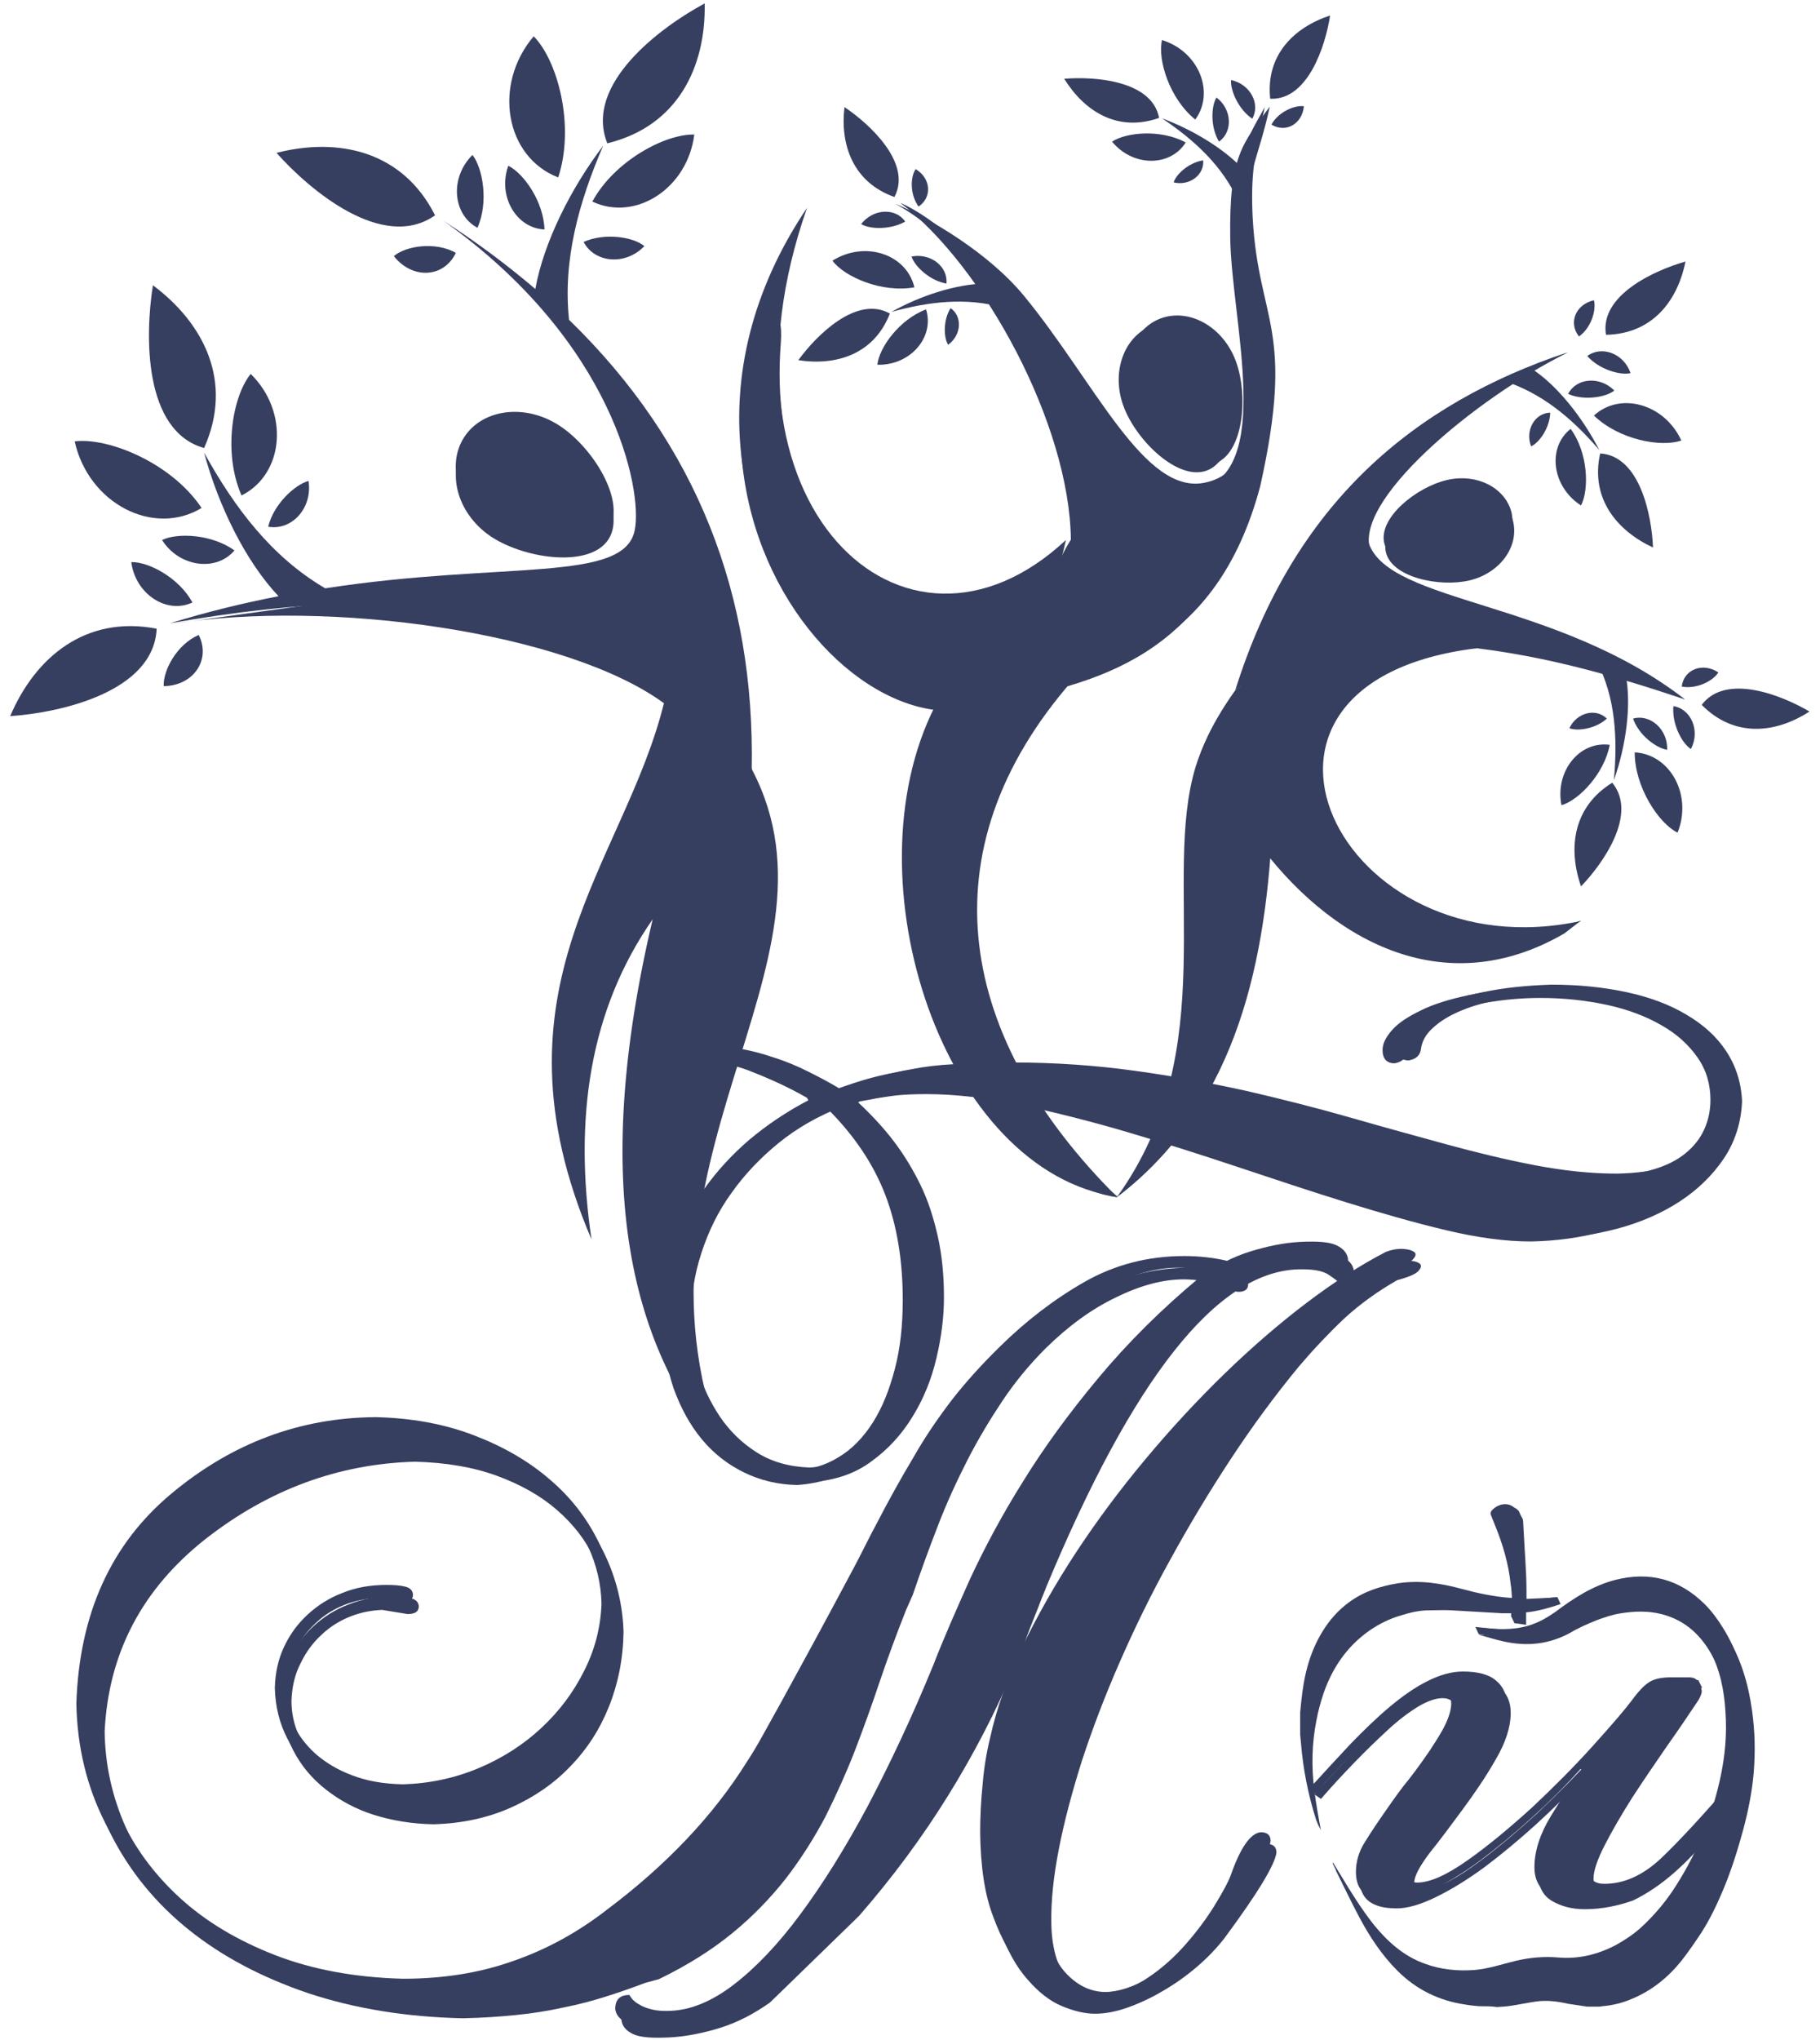 <?xml version="1.0" encoding="UTF-8"?> <svg xmlns="http://www.w3.org/2000/svg" width="108" height="121" viewBox="0 0 108 121" fill="none"> <path d="M70.238 75.886C70.979 75.886 71.621 76.01 72.214 76.232C72.781 76.454 73.201 76.602 73.473 76.627C73.868 76.627 74.066 76.479 74.066 76.182C74.041 75.837 73.695 75.59 73.004 75.442C72.312 75.293 71.522 75.195 70.609 75.195C68.46 75.195 66.485 75.713 64.707 76.726C62.929 77.738 61.25 79.022 59.694 80.553C58.633 81.59 57.694 82.627 56.88 83.664C56.065 84.726 55.275 85.862 54.558 87.121C54.188 87.739 53.818 88.38 53.447 89.047C53.077 89.714 52.706 90.405 52.336 91.121C52.188 91.393 51.941 91.862 51.595 92.553C51.25 93.245 50.83 94.035 50.336 94.949C49.842 95.862 49.324 96.85 48.756 97.887C48.188 98.924 47.644 99.937 47.126 100.875C46.607 101.838 46.114 102.702 45.694 103.468C45.274 104.233 44.928 104.801 44.681 105.171C42.681 108.382 39.891 111.32 36.335 113.987C34.582 115.345 32.705 116.357 30.755 117.024C28.804 117.715 26.631 118.061 24.261 118.061C21.421 117.987 18.878 117.518 16.655 116.654C14.433 115.789 12.532 114.653 11.001 113.246C9.47 111.838 8.284 110.233 7.47 108.406C6.655 106.579 6.235 104.678 6.21 102.702C6.433 98.06 8.433 94.257 12.186 91.294C15.939 88.356 20.087 86.825 24.631 86.701C26.458 86.751 28.088 87.022 29.495 87.541C30.903 88.059 32.088 88.726 33.051 89.566C34.014 90.405 34.755 91.344 35.249 92.43C35.743 93.516 36.014 94.628 36.039 95.813C35.989 97.22 35.644 98.554 35.002 99.813C34.36 101.097 33.52 102.208 32.459 103.196C31.397 104.184 30.162 104.974 28.755 105.567C27.347 106.159 25.841 106.48 24.261 106.53C23.1 106.505 22.112 106.332 21.223 105.986C20.359 105.665 19.643 105.221 19.05 104.702C18.483 104.184 18.038 103.591 17.742 102.949C17.445 102.307 17.297 101.616 17.297 100.9C17.322 100.06 17.495 99.319 17.84 98.653C18.162 97.986 18.581 97.418 19.1 96.949C19.594 96.48 20.162 96.134 20.779 95.887C21.396 95.64 22.038 95.517 22.68 95.492L24.186 95.739C24.631 95.739 24.853 95.591 24.853 95.27C24.828 95.023 24.68 94.875 24.384 94.801C24.088 94.727 23.717 94.702 23.273 94.702C22.334 94.702 21.47 94.85 20.68 95.171C19.89 95.467 19.199 95.912 18.606 96.455C18.013 96.998 17.544 97.64 17.198 98.381C16.853 99.122 16.68 99.912 16.655 100.801C16.68 101.912 16.927 102.9 17.396 103.813C17.865 104.727 18.507 105.492 19.322 106.134C20.137 106.776 21.075 107.295 22.162 107.641C23.248 107.986 24.433 108.184 25.742 108.209C27.396 108.159 28.927 107.838 30.31 107.221C31.693 106.604 32.878 105.789 33.841 104.776C34.829 103.764 35.594 102.579 36.138 101.221C36.681 99.863 36.977 98.381 37.002 96.801C36.953 95.196 36.582 93.665 35.891 92.208C35.199 90.776 34.212 89.492 32.952 88.43C31.693 87.343 30.187 86.479 28.434 85.812C26.68 85.146 24.754 84.8 22.655 84.751C18.162 84.775 14.112 86.282 10.507 89.294C6.926 92.282 5.05 96.43 4.877 101.739C4.926 104.307 5.494 106.678 6.605 108.851C7.717 111.024 9.247 112.9 11.223 114.481C13.198 116.061 15.544 117.296 18.31 118.234C21.075 119.147 24.112 119.641 27.471 119.715C28.631 119.691 29.693 119.617 30.656 119.518C31.644 119.419 32.557 119.271 33.446 119.073C34.335 118.901 35.15 118.678 35.94 118.431C36.73 118.184 37.496 117.913 38.286 117.617L39.101 117.394C40.78 116.579 42.237 115.666 43.471 114.653C44.706 113.641 45.743 112.555 46.657 111.394C47.546 110.233 48.311 109.024 48.978 107.764C49.62 106.48 50.212 105.171 50.731 103.838C51.25 102.48 51.743 101.122 52.213 99.714C52.682 98.332 53.2 96.924 53.768 95.492L54.163 94.603C54.633 93.22 55.126 91.862 55.645 90.529C56.163 89.171 56.756 87.887 57.398 86.627C58.04 85.368 58.756 84.183 59.497 83.072C60.262 81.936 61.102 80.923 62.04 79.985C63.398 78.652 64.781 77.639 66.238 76.948C67.695 76.232 69.028 75.886 70.238 75.886Z" fill="#373F60"></path> <path d="M83.646 74.775C83.325 74.75 82.98 74.8 82.584 74.948C81.103 75.713 79.523 76.726 77.893 77.96C76.263 79.195 74.633 80.602 73.028 82.158C71.423 83.714 69.843 85.417 68.337 87.22C66.831 89.022 65.448 90.874 64.213 92.751C62.978 94.628 61.917 96.504 61.003 98.381C60.114 100.258 59.472 102.06 59.102 103.764C58.88 104.678 58.731 105.591 58.657 106.53C58.559 107.468 58.509 108.431 58.509 109.394C58.534 111.419 58.781 113.073 59.275 114.357C59.744 115.641 60.312 116.678 60.978 117.419C61.645 118.184 62.312 118.703 63.028 118.999C63.744 119.296 64.386 119.444 64.979 119.444C65.596 119.444 66.238 119.32 66.929 119.073C67.621 118.826 68.312 118.505 68.979 118.11C69.67 117.715 70.337 117.246 70.979 116.703C71.621 116.16 72.164 115.592 72.633 114.999C74.609 112.332 75.646 110.629 75.745 109.888C75.745 109.542 75.547 109.369 75.152 109.369C74.535 109.443 73.942 110.308 73.374 111.937C73.226 112.332 72.905 112.925 72.436 113.69C71.967 114.456 71.399 114.579 70.707 115.345C70.041 116.11 69.053 116.678 68.238 117.246C67.423 117.814 66.361 118.16 65.522 118.16C64.534 118.16 64.189 118.456 63.472 117.617C62.781 116.802 62.411 115.616 62.386 114.085C62.361 112.801 62.509 111.345 62.83 109.69C63.151 108.036 63.62 106.283 64.213 104.406C64.831 102.529 65.571 100.579 66.46 98.554C67.349 96.529 68.337 94.504 69.448 92.504C70.559 90.479 71.744 88.504 73.028 86.553C74.312 84.603 75.671 82.751 77.103 81.022C77.967 80.01 78.856 79.071 79.769 78.207C80.708 77.343 81.745 76.602 82.905 75.935C83.547 75.763 83.967 75.59 84.14 75.417C84.313 75.244 84.362 75.096 84.288 74.997C84.189 74.874 83.967 74.8 83.646 74.775Z" fill="#373F60"></path> <path d="M55.744 99.418C56.336 97.887 57.077 96.208 57.916 94.331C58.781 92.479 59.818 90.529 61.077 88.529C62.312 86.528 63.793 84.504 65.522 82.43C67.25 80.355 69.251 78.355 71.572 76.429C72.51 75.763 73.498 75.244 74.535 74.923C75.572 74.602 76.559 74.404 77.498 74.355C78.51 74.306 79.226 74.355 79.646 74.553C80.066 74.75 80.288 75.022 80.337 75.367C80.337 75.886 80.066 76.158 79.498 76.158C79.473 76.059 79.251 75.886 78.881 75.639C78.51 75.367 77.893 75.269 77.004 75.293C72.189 75.466 67.226 81.763 62.065 94.183C62.04 94.282 61.941 94.48 61.818 94.8C61.694 95.121 61.546 95.517 61.373 95.936C61.201 96.381 61.003 96.85 60.83 97.368C60.633 97.887 60.435 98.356 60.238 98.801C59.127 101.467 57.793 104.036 56.262 106.505C54.731 108.974 52.978 111.345 50.978 113.641L45.694 118.777C44.755 119.444 43.768 119.962 42.731 120.283C41.694 120.604 40.681 120.802 39.718 120.851C38.706 120.901 37.99 120.851 37.57 120.654C37.15 120.456 36.928 120.184 36.878 119.839C36.878 119.271 37.15 118.999 37.718 118.999C37.743 119.049 37.817 119.147 37.891 119.246C37.99 119.345 38.113 119.468 38.311 119.567C38.508 119.691 38.755 119.789 39.076 119.864C39.397 119.938 39.767 119.962 40.187 119.938C41.373 119.888 42.632 119.37 43.916 118.382C45.2 117.394 46.533 116.011 47.867 114.209C49.2 112.406 50.533 110.283 51.867 107.789C53.176 105.27 54.484 102.505 55.744 99.418Z" fill="#373F60"></path> <path d="M69.892 75.195C70.633 75.195 71.275 75.318 71.868 75.54C72.436 75.763 72.855 75.911 73.127 75.935C73.522 75.935 73.719 75.787 73.719 75.491C73.695 75.145 73.349 74.898 72.658 74.75C71.966 74.602 71.176 74.503 70.263 74.503C68.114 74.503 66.139 75.022 64.361 76.034C62.583 77.047 60.904 78.331 59.348 79.862C58.287 80.899 57.348 81.936 56.533 82.973C55.719 84.035 54.928 85.17 54.212 86.43C53.842 87.047 53.471 87.689 53.101 88.356C52.731 89.022 52.36 89.714 51.99 90.43C51.842 90.702 51.595 91.171 51.249 91.862C50.904 92.553 50.484 93.344 49.99 94.257C49.496 95.171 48.977 96.159 48.41 97.196C47.842 98.233 47.298 99.245 46.78 100.184C46.261 101.147 45.767 102.011 45.348 102.776C44.928 103.542 44.582 104.11 44.335 104.48C42.335 107.69 39.545 110.629 35.989 113.295C34.236 114.653 32.359 115.666 30.409 116.332C28.458 117.024 26.285 117.37 23.915 117.37C21.075 117.296 18.532 116.826 16.309 115.962C14.087 115.098 12.185 113.962 10.655 112.555C9.124 111.147 7.938 109.542 7.124 107.715C6.309 105.888 5.889 103.986 5.864 102.011C6.086 97.369 8.087 93.566 11.84 90.603C15.593 87.664 19.741 86.133 24.285 86.01C26.112 86.059 27.742 86.331 29.149 86.85C30.557 87.368 31.742 88.035 32.705 88.874C33.668 89.714 34.409 90.652 34.903 91.739C35.397 92.825 35.668 93.936 35.693 95.122C35.644 96.529 35.298 97.862 34.656 99.122C34.014 100.406 33.174 101.517 32.112 102.505C31.051 103.492 29.816 104.283 28.409 104.875C27.001 105.468 25.495 105.789 23.915 105.838C22.754 105.813 21.766 105.641 20.877 105.295C20.013 104.974 19.297 104.529 18.704 104.011C18.136 103.492 17.692 102.9 17.396 102.258C17.099 101.616 16.951 100.924 16.951 100.208C16.976 99.369 17.149 98.628 17.494 97.961C17.815 97.294 18.235 96.727 18.754 96.257C19.248 95.788 19.816 95.443 20.433 95.196C21.05 94.949 21.692 94.825 22.334 94.801L23.84 95.047C24.285 95.047 24.507 94.899 24.507 94.578C24.482 94.331 24.334 94.183 24.038 94.109C23.742 94.035 23.371 94.01 22.927 94.01C21.988 94.01 21.124 94.159 20.334 94.48C19.544 94.776 18.852 95.22 18.26 95.764C17.667 96.307 17.198 96.949 16.852 97.69C16.507 98.43 16.334 99.221 16.309 100.109C16.334 101.221 16.581 102.208 17.05 103.122C17.519 104.036 18.161 104.801 18.976 105.443C19.791 106.085 20.729 106.604 21.816 106.949C22.902 107.295 24.087 107.493 25.396 107.517C27.05 107.468 28.581 107.147 29.964 106.53C31.347 105.912 32.532 105.097 33.495 104.085C34.483 103.073 35.248 101.887 35.792 100.529C36.335 99.171 36.631 97.69 36.656 96.109C36.606 94.504 36.236 92.973 35.545 91.516C34.853 90.084 33.866 88.8 32.606 87.739C31.347 86.652 29.841 85.788 28.087 85.121C26.334 84.454 24.408 84.109 22.309 84.059C17.815 84.084 13.766 85.59 10.161 88.603C6.58 91.591 4.704 95.739 4.531 101.048C4.58 103.616 5.148 105.986 6.259 108.159C7.37 110.332 8.901 112.209 10.877 113.789C12.852 115.369 15.198 116.604 17.964 117.542C20.729 118.456 23.766 118.95 27.125 119.024C28.285 118.999 29.347 118.925 30.31 118.826C31.298 118.728 32.211 118.58 33.1 118.382C33.989 118.209 34.804 117.987 35.594 117.74C36.384 117.493 37.15 117.221 37.94 116.925L38.755 116.703C40.434 115.888 41.891 114.974 43.125 113.962C44.36 112.95 45.397 111.863 46.311 110.703C47.2 109.542 47.965 108.332 48.632 107.073C49.274 105.789 49.866 104.48 50.385 103.147C50.904 101.789 51.397 100.43 51.867 99.023C52.336 97.64 52.854 96.233 53.422 94.801L53.817 93.912C54.286 92.529 54.78 91.171 55.299 89.837C55.817 88.479 56.41 87.195 57.052 85.936C57.694 84.677 58.41 83.491 59.151 82.38C59.916 81.244 60.756 80.232 61.694 79.294C63.052 77.96 64.435 76.948 65.892 76.256C67.349 75.54 68.682 75.195 69.892 75.195Z" fill="#373F60"></path> <path d="M83.3 74.083C82.979 74.059 82.633 74.108 82.238 74.256C80.757 75.022 79.177 76.034 77.547 77.269C75.917 78.503 74.287 79.911 72.682 81.466C71.077 83.022 69.497 84.726 67.991 86.528C66.484 88.331 65.102 90.183 63.867 92.06C62.632 93.936 61.571 95.813 60.657 97.689C59.768 99.566 59.126 101.369 58.756 103.073C58.533 103.986 58.385 104.9 58.311 105.838C58.212 106.776 58.163 107.739 58.163 108.702C58.188 110.727 58.435 112.382 58.929 113.666C59.398 114.95 59.966 115.987 60.632 116.728C61.299 117.493 61.966 118.012 62.682 118.308C63.398 118.604 64.04 118.752 64.632 118.752C65.25 118.752 65.892 118.629 66.583 118.382C67.275 118.135 67.966 117.814 68.633 117.419C69.324 117.024 69.991 116.555 70.633 116.011C71.275 115.468 71.818 114.9 72.287 114.308C74.263 111.641 75.3 109.937 75.398 109.196C75.398 108.851 75.201 108.678 74.806 108.678C74.189 108.752 73.596 109.616 73.028 111.246C72.88 111.641 72.559 112.233 72.09 112.999C71.621 113.764 71.053 114.53 70.386 115.295C69.719 116.061 68.978 116.728 68.139 117.295C67.324 117.863 66.484 118.16 65.67 118.16C64.682 118.16 63.867 117.74 63.151 116.925C62.46 116.11 62.089 114.925 62.065 113.394C62.04 112.11 62.188 110.653 62.509 108.999C62.83 107.344 63.299 105.591 63.892 103.715C64.509 101.838 65.25 99.887 66.139 97.862C67.028 95.838 68.015 93.813 69.127 91.813C70.238 89.788 71.423 87.812 72.707 85.862C73.991 83.911 75.349 82.059 76.781 80.331C77.645 79.318 78.534 78.38 79.448 77.516C80.386 76.651 81.424 75.911 82.584 75.244C83.226 75.071 83.646 74.898 83.819 74.725C83.992 74.553 84.041 74.404 83.967 74.306C83.843 74.182 83.621 74.108 83.3 74.083Z" fill="#373F60"></path> <path d="M55.398 98.727C55.99 97.196 56.731 95.517 57.571 93.64C58.435 91.788 59.472 89.837 60.731 87.837C61.966 85.837 63.447 83.812 65.176 81.738C66.904 79.664 68.905 77.664 71.226 75.738C72.164 75.071 73.152 74.553 74.189 74.232C75.226 73.911 76.214 73.713 77.152 73.664C78.164 73.614 78.88 73.664 79.3 73.861C79.72 74.059 79.942 74.33 79.992 74.676C79.992 75.195 79.72 75.466 79.152 75.466C79.127 75.368 78.905 75.195 78.535 74.948C78.164 74.676 77.547 74.577 76.658 74.602C71.843 74.775 66.88 81.072 61.719 93.492C61.694 93.591 61.596 93.788 61.472 94.109C61.349 94.43 61.2 94.825 61.028 95.245C60.855 95.69 60.657 96.159 60.484 96.677C60.287 97.196 60.089 97.665 59.892 98.109C58.781 100.776 57.447 103.344 55.916 105.814C54.385 108.283 52.632 110.653 50.632 112.95L45.323 118.11C44.385 118.777 43.397 119.296 42.36 119.617C41.323 119.938 40.31 120.135 39.347 120.185C38.335 120.234 37.619 120.185 37.199 119.987C36.779 119.79 36.557 119.518 36.508 119.172C36.508 118.604 36.779 118.333 37.347 118.333C37.372 118.382 37.446 118.481 37.52 118.58C37.619 118.678 37.742 118.802 37.94 118.901C38.138 119.024 38.385 119.123 38.706 119.197C39.026 119.271 39.397 119.296 39.817 119.271C41.002 119.222 42.261 118.703 43.545 117.715C44.829 116.728 46.163 115.345 47.496 113.542C48.83 111.74 50.163 109.616 51.496 107.122C52.83 104.579 54.138 101.813 55.398 98.727Z" fill="#373F60"></path> <path d="M87.77 118.999C87.499 118.975 87.227 118.95 86.955 118.901C85.4 118.678 84.042 118.012 82.93 116.9C81.992 115.962 81.276 114.876 80.659 113.715C80.189 112.826 79.745 111.888 79.301 110.999C79.276 110.974 79.276 110.95 79.301 110.9C79.449 111.147 79.622 111.419 79.77 111.666C80.362 112.653 80.98 113.641 81.696 114.555C82.535 115.592 83.498 116.456 84.758 116.9C85.696 117.246 86.684 117.345 87.696 117.271C88.536 117.197 89.326 116.925 90.141 116.728C90.98 116.53 91.82 116.456 92.684 116.53C93.869 116.629 94.98 116.357 96.042 115.814C96.585 115.518 97.104 115.172 97.548 114.777C98.388 114.011 99.129 113.123 99.721 112.16C100.931 110.233 101.771 108.184 102.265 105.962C102.561 104.628 102.684 103.295 102.586 101.937C102.512 100.677 102.265 99.468 101.672 98.332C101.005 97.048 100.042 96.109 98.585 95.739C97.795 95.541 97.005 95.566 96.215 95.689C95.697 95.764 95.203 95.936 94.734 96.109C94.19 96.332 93.672 96.554 93.178 96.85C91.918 97.541 90.61 97.665 89.252 97.369C88.783 97.27 88.338 97.122 87.869 96.998C87.844 96.998 87.82 96.974 87.746 96.949C88.067 96.974 88.338 96.998 88.61 97.023C89.375 97.072 90.141 97.072 90.881 96.85C91.474 96.677 91.993 96.381 92.486 96.035C93.573 95.22 94.709 94.48 96.042 94.134C98.092 93.615 99.845 94.085 101.351 95.566C101.771 95.986 102.117 96.455 102.438 96.974C103.302 98.356 103.746 99.863 103.969 101.468C104.141 102.702 104.166 103.912 104.067 105.147C103.968 106.283 103.746 107.394 103.45 108.505C103.129 109.69 102.759 110.875 102.289 112.011C101.919 112.9 101.499 113.789 100.981 114.604C100.61 115.172 100.215 115.74 99.796 116.283C99.005 117.271 98.042 118.061 96.857 118.555C96.289 118.802 95.697 118.95 95.079 118.999C95.03 118.999 94.98 119.024 94.931 119.024C94.684 119.024 94.412 119.024 94.165 119.024C94.116 119.024 94.067 118.999 94.017 118.999C93.696 118.95 93.351 118.901 93.03 118.851C92.388 118.703 91.746 118.629 91.104 118.728C90.61 118.802 90.141 118.901 89.647 118.975C89.375 119.024 89.104 119.024 88.832 119.049C88.511 118.999 88.141 118.999 87.77 118.999Z" fill="#373F60"></path> <path d="M77.35 101.962C77.374 101.715 77.399 101.468 77.424 101.246C77.572 99.814 77.893 98.455 78.658 97.196C79.078 96.505 79.597 95.912 80.239 95.443C81.103 94.801 82.091 94.48 83.153 94.307C84.461 94.11 85.721 94.307 86.98 94.653C87.893 94.9 88.832 95.097 89.795 95.171C89.82 95.171 89.844 95.171 89.918 95.171C89.894 94.9 89.894 94.628 89.844 94.381C89.721 93.171 89.375 91.986 88.906 90.85C88.832 90.653 88.733 90.43 88.659 90.233C88.634 90.183 88.659 90.085 88.684 90.035C88.98 89.665 89.573 89.443 90.017 89.788C90.042 89.813 90.066 89.813 90.091 89.838C90.289 89.936 90.387 90.085 90.387 90.307C90.437 91.344 90.511 92.356 90.56 93.394C90.585 93.937 90.585 94.505 90.585 95.048C90.585 95.097 90.585 95.147 90.585 95.245C91.276 95.221 91.943 95.171 92.61 95.147C91.943 95.369 91.276 95.566 90.56 95.641C90.56 95.887 90.56 96.134 90.56 96.381C90.313 96.332 90.091 96.307 89.869 96.282C89.869 96.085 89.869 95.887 89.869 95.69C89.597 95.69 89.35 95.69 89.103 95.69C88.116 95.641 87.128 95.566 86.14 95.517C85.696 95.492 85.251 95.517 84.807 95.517C84.239 95.517 83.696 95.641 83.153 95.813C82.461 96.011 81.819 96.332 81.251 96.727C79.918 97.665 79.053 98.949 78.535 100.456C78.362 100.974 78.214 101.517 78.115 102.061C77.844 103.419 77.819 104.801 77.992 106.184C78.091 106.974 78.239 107.789 78.387 108.579C78.362 108.481 78.214 108.258 78.189 108.16C77.72 106.678 77.523 105.32 77.399 103.764C77.374 103.592 77.374 103.419 77.35 103.271C77.35 102.851 77.35 102.406 77.35 101.962Z" fill="#373F60"></path> <path d="M94.042 113.246C93.276 113.246 92.635 113.073 92.091 112.752C91.548 112.431 91.276 111.888 91.276 111.172C91.276 110.234 91.597 109.221 92.24 108.159C92.882 107.098 93.499 106.184 94.091 105.419L94.017 105.344C93.128 106.332 92.165 107.295 91.128 108.234C90.091 109.172 89.079 110.011 88.091 110.752C87.079 111.493 86.116 112.086 85.202 112.53C84.288 112.974 83.523 113.197 82.881 113.197C81.399 113.197 80.683 112.629 80.683 111.468C80.683 110.851 80.856 110.234 81.227 109.666C81.572 109.098 82.041 108.406 82.56 107.666C82.955 107.098 83.375 106.505 83.844 105.937C84.288 105.369 84.708 104.777 85.079 104.233C85.449 103.665 85.77 103.172 85.992 102.702C86.215 102.233 86.338 101.813 86.338 101.468C86.338 100.974 86.091 100.727 85.597 100.727C85.202 100.727 84.708 100.9 84.165 101.221C83.597 101.567 83.004 102.011 82.362 102.604C81.72 103.196 81.054 103.838 80.362 104.554C79.671 105.27 79.004 105.986 78.387 106.703L77.992 106.431C78.807 105.542 79.597 104.678 80.362 103.863C81.153 103.048 81.918 102.307 82.683 101.665C83.449 101.023 84.19 100.505 84.93 100.134C85.671 99.764 86.363 99.566 87.029 99.566C87.918 99.566 88.585 99.739 89.005 100.11C89.424 100.455 89.647 100.949 89.647 101.591C89.647 102.431 89.35 103.369 88.733 104.406C88.141 105.443 87.474 106.406 86.782 107.345C86.091 108.283 85.449 109.147 84.832 109.913C84.239 110.703 83.918 111.295 83.918 111.69C83.918 111.962 84.041 112.086 84.313 112.086C85.079 112.086 86.066 111.641 87.326 110.752C88.585 109.863 89.844 108.801 91.153 107.616C92.437 106.406 93.647 105.196 94.758 103.962C95.869 102.727 96.709 101.764 97.227 101.048C97.499 100.702 97.771 100.406 98.067 100.208C98.363 100.011 98.783 99.912 99.376 99.912H100.437C100.783 99.912 100.981 100.036 100.981 100.307C100.981 100.357 100.981 100.406 100.956 100.48C100.931 100.554 100.882 100.678 100.783 100.85C100.24 101.665 99.623 102.579 98.906 103.591C98.19 104.628 97.499 105.641 96.857 106.628C96.215 107.641 95.672 108.579 95.227 109.443C94.783 110.308 94.561 110.974 94.561 111.419C94.561 111.913 94.857 112.16 95.425 112.16C96.585 112.16 97.697 111.666 98.783 110.653C99.87 109.641 101.302 108.085 103.129 105.937L103.598 106.283C102.882 107.122 102.191 107.987 101.499 108.826C100.808 109.666 100.092 110.431 99.326 111.098C98.561 111.765 97.771 112.308 96.906 112.728C96.067 113.024 95.104 113.246 94.042 113.246Z" fill="#373F60"></path> <path d="M91.721 96.924L87.548 96.504L87.745 96.924L90.634 97.393L91.77 96.949" fill="#373F60"></path> <path d="M91.054 94.875C91.227 94.875 92.412 94.727 92.412 94.727L92.61 95.147L90.412 95.492L89.869 96.282L89.671 95.863L90.19 94.924L91.054 94.875Z" fill="#373F60"></path> <path d="M89.869 89.615H90.116L90.363 90.134L89.671 90.43L89.869 89.615Z" fill="#373F60"></path> <path d="M100.462 99.616C100.536 99.616 100.783 99.665 100.783 99.665L101.005 100.11L100.24 100.282L100.462 99.616Z" fill="#373F60"></path> <path d="M77.967 105.789L77.819 106.085C77.819 106.085 77.868 106.258 77.967 106.332C78.09 106.406 78.362 106.455 78.362 106.332C78.362 106.209 78.362 105.715 78.362 105.715L77.967 105.789Z" fill="#373F60"></path> <path d="M87.572 118.58C87.301 118.555 87.029 118.53 86.758 118.481C85.202 118.259 83.844 117.592 82.733 116.481C81.794 115.542 81.078 114.456 80.461 113.295C79.992 112.407 79.547 111.468 79.103 110.579C79.078 110.555 79.078 110.53 79.103 110.481C79.251 110.727 79.424 110.999 79.572 111.246C80.165 112.234 80.782 113.221 81.498 114.135C82.338 115.172 83.301 116.036 84.56 116.481C85.498 116.827 86.486 116.925 87.498 116.851C88.338 116.777 89.128 116.506 89.943 116.308C90.782 116.11 91.622 116.036 92.486 116.11C93.671 116.209 94.783 115.938 95.844 115.394C96.388 115.098 96.906 114.752 97.351 114.357C98.19 113.592 98.931 112.703 99.524 111.74C100.734 109.814 101.573 107.764 102.067 105.542C102.363 104.209 102.487 102.875 102.388 101.517C102.314 100.258 102.067 99.048 101.474 97.912C100.808 96.628 99.845 95.69 98.388 95.319C97.598 95.122 96.808 95.146 96.017 95.27C95.499 95.344 95.005 95.517 94.536 95.69C93.993 95.912 93.474 96.134 92.98 96.43C91.721 97.122 90.412 97.245 89.054 96.949C88.585 96.85 88.14 96.702 87.671 96.579C87.647 96.579 87.622 96.554 87.548 96.529C87.869 96.554 88.14 96.579 88.412 96.603C89.177 96.653 89.943 96.653 90.684 96.43C91.276 96.258 91.795 95.961 92.289 95.616C93.375 94.801 94.511 94.06 95.844 93.714C97.894 93.196 99.647 93.665 101.153 95.146C101.573 95.566 101.919 96.035 102.24 96.554C103.104 97.937 103.549 99.443 103.771 101.048C103.944 102.283 103.968 103.492 103.87 104.727C103.771 105.863 103.549 106.974 103.252 108.085C102.931 109.271 102.561 110.456 102.092 111.592C101.721 112.481 101.302 113.37 100.783 114.184C100.413 114.752 100.018 115.32 99.598 115.863C98.808 116.851 97.844 117.641 96.659 118.135C96.091 118.382 95.499 118.53 94.881 118.58C94.832 118.58 94.783 118.604 94.733 118.604C94.486 118.604 94.215 118.604 93.968 118.604C93.918 118.604 93.869 118.58 93.82 118.58C93.499 118.53 93.153 118.481 92.832 118.432C92.19 118.283 91.548 118.209 90.906 118.308C90.412 118.382 89.943 118.481 89.449 118.555C89.177 118.604 88.906 118.604 88.634 118.629C88.288 118.58 87.943 118.58 87.572 118.58Z" fill="#373F60"></path> <path d="M77.152 101.566C77.176 101.319 77.201 101.073 77.226 100.85C77.374 99.418 77.695 98.06 78.46 96.801C78.88 96.109 79.399 95.517 80.041 95.048C80.905 94.406 81.893 94.085 82.954 93.912C84.263 93.714 85.522 93.912 86.782 94.257C87.695 94.504 88.634 94.702 89.597 94.776C89.621 94.776 89.646 94.776 89.72 94.776C89.695 94.504 89.695 94.233 89.646 93.986C89.523 92.776 89.177 91.591 88.708 90.455C88.634 90.257 88.535 90.035 88.461 89.837C88.436 89.788 88.461 89.689 88.486 89.64C88.782 89.269 89.374 89.047 89.819 89.393C89.844 89.418 89.868 89.418 89.893 89.442C90.091 89.541 90.189 89.689 90.189 89.912C90.239 90.949 90.313 91.961 90.362 92.998C90.387 93.541 90.387 94.109 90.387 94.653C90.387 94.702 90.387 94.751 90.387 94.85C91.078 94.825 91.745 94.776 92.412 94.751C91.745 94.974 91.078 95.171 90.362 95.245C90.362 95.492 90.362 95.739 90.362 95.986C90.115 95.936 89.893 95.912 89.671 95.887C89.671 95.69 89.671 95.492 89.671 95.294C89.399 95.294 89.152 95.294 88.905 95.294C87.918 95.245 86.93 95.171 85.942 95.122C85.498 95.097 85.053 95.122 84.609 95.122C84.041 95.122 83.498 95.245 82.954 95.418C82.263 95.615 81.621 95.936 81.053 96.332C79.72 97.27 78.855 98.554 78.337 100.06C78.164 100.579 78.016 101.122 77.917 101.665C77.645 103.023 77.621 104.406 77.794 105.789C77.892 106.579 78.04 107.394 78.189 108.184C78.164 108.085 78.115 108.011 78.09 107.912C77.621 106.431 77.325 104.925 77.201 103.394C77.176 103.221 77.176 103.048 77.152 102.9C77.152 102.431 77.152 101.986 77.152 101.566Z" fill="#373F60"></path> <path d="M93.82 112.826C93.054 112.826 92.412 112.653 91.869 112.332C91.326 112.011 91.054 111.468 91.054 110.752C91.054 109.814 91.375 108.801 92.017 107.74C92.659 106.678 93.276 105.764 93.869 104.999L93.795 104.925C92.906 105.912 91.943 106.875 90.906 107.814C89.869 108.752 88.856 109.592 87.869 110.332C86.881 111.073 85.893 111.666 84.98 112.11C84.066 112.555 83.301 112.777 82.659 112.777C81.177 112.777 80.461 112.209 80.461 111.048C80.461 110.431 80.634 109.814 81.004 109.246C81.35 108.678 81.819 107.987 82.338 107.246C82.733 106.678 83.152 106.085 83.622 105.517C84.066 104.949 84.486 104.357 84.856 103.814C85.227 103.246 85.548 102.752 85.77 102.283C85.992 101.813 86.116 101.394 86.116 101.048C86.116 100.554 85.869 100.307 85.375 100.307C84.98 100.307 84.486 100.48 83.943 100.801C83.375 101.147 82.782 101.591 82.14 102.184C81.498 102.776 80.831 103.418 80.14 104.135C79.449 104.851 78.782 105.567 78.165 106.283L77.769 106.011C78.584 105.122 79.374 104.258 80.14 103.443C80.93 102.628 81.696 101.887 82.461 101.245C83.227 100.603 83.967 100.085 84.708 99.715C85.449 99.344 86.14 99.147 86.807 99.147C87.696 99.147 88.363 99.32 88.782 99.69C89.202 100.036 89.424 100.529 89.424 101.171C89.424 102.011 89.128 102.949 88.511 103.986C87.918 105.023 87.251 105.986 86.56 106.925C85.869 107.863 85.227 108.727 84.609 109.493C84.017 110.283 83.696 110.876 83.696 111.271C83.696 111.542 83.819 111.666 84.091 111.666C84.856 111.666 85.844 111.221 87.103 110.332C88.363 109.443 89.622 108.382 90.931 107.196C92.215 105.986 93.425 104.777 94.536 103.542C95.647 102.307 96.486 101.344 97.005 100.628C97.277 100.282 97.548 99.986 97.844 99.789C98.141 99.591 98.561 99.492 99.153 99.492H100.215C100.561 99.492 100.758 99.616 100.758 99.887C100.758 99.937 100.758 99.986 100.734 100.06C100.709 100.134 100.66 100.258 100.561 100.431C100.017 101.245 99.4 102.159 98.684 103.171C97.968 104.209 97.277 105.221 96.635 106.209C95.993 107.221 95.449 108.159 95.005 109.024C94.56 109.888 94.338 110.555 94.338 110.999C94.338 111.493 94.635 111.74 95.202 111.74C96.363 111.74 97.474 111.246 98.561 110.234C99.622 109.221 101.079 107.666 102.907 105.517L103.376 105.863C102.66 106.703 101.968 107.567 101.277 108.406C100.585 109.246 99.869 110.011 99.104 110.678C98.338 111.345 97.548 111.888 96.684 112.308C95.844 112.604 94.906 112.826 93.82 112.826Z" fill="#373F60"></path> <path d="M53.422 12.031C58.361 15.784 63.472 25.168 63.546 32.007C61.151 35.835 61.966 40.255 58.311 41.786C65.2 40.65 71.769 38.872 74.337 29.267C76.436 19.859 74.238 19.538 73.892 13.364C73.769 10.92 74.732 9.216 75.349 6.327C73.744 8.5 72.929 9.241 73.003 14.13C73.077 19.068 75.67 28.106 71.028 29.069C67.423 29.859 64.509 23.143 60.262 17.982C58.163 15.364 55.422 12.895 53.422 12.031Z" fill="#373F60"></path> <path d="M44.829 19.636C39.446 37.341 60.262 52.305 64.311 33.415C56.015 41.168 45.273 33.736 46.335 20.328C46.508 18.13 45.471 17.562 44.829 19.636Z" fill="#373F60"></path> <path d="M63.2 40.724L58.311 41.761L55.472 41.909C50.261 52.206 56.015 69.54 66.336 70.997C56.681 63.12 54.212 50.971 63.2 40.724Z" fill="#373F60"></path> <path d="M72.83 21.809C73.596 23.834 73.324 27.266 71.62 27.908C69.916 28.55 67.447 26.155 66.682 24.13C65.916 22.105 66.682 19.957 68.361 19.315C70.089 18.673 72.09 19.784 72.83 21.809Z" fill="#373F60"></path> <path d="M99.992 41.489C95.498 39.983 91.794 38.971 87.646 38.452C81.819 38.452 76.683 38.897 73.423 41.489C76.238 32.526 81.399 26.945 88.091 23.538C89.177 22.97 91.893 21.34 93.054 20.896C87.597 23.587 80.065 29.834 81.374 32.773C82.584 36.205 95.967 39.415 95.967 39.415L99.992 41.489Z" fill="#373F60"></path> <path d="M85.177 37.711C77.547 38.65 75.028 47.021 79.522 51.292C86.263 57.811 93.819 54.601 93.819 54.601L92.831 55.367C85.646 59.54 78.831 55.762 74.51 49.786C74.065 58.7 73.003 65.861 66.287 70.997C72.633 62.182 68.904 52.181 70.954 45.465C72.485 40.502 77.621 36.921 85.177 37.711Z" fill="#373F60"></path> <path d="M87.202 34.427C85.424 34.847 82.584 34.254 82.238 32.748C81.893 31.267 84.164 29.439 85.942 29.02C87.72 28.6 89.424 29.464 89.794 30.946C90.14 32.452 88.979 34.008 87.202 34.427Z" fill="#373F60"></path> <path d="M79.794 35.514L73.3 40.946C71.621 43.292 71.201 44.823 71.201 44.823L73.868 44.403C78.436 40.921 83.004 38.156 87.621 38.452C87.621 38.452 81.967 35.785 81.67 35.909C81.374 36.008 79.794 35.514 79.794 35.514Z" fill="#373F60"></path> <path d="M102.437 62.354C101.869 61.49 101.079 60.774 100.066 60.181C99.079 59.589 97.894 59.144 96.511 58.848C95.128 58.552 93.646 58.404 92.066 58.404C90.535 58.453 89.177 58.601 88.016 58.848C86.856 59.095 85.893 59.391 85.152 59.762C84.387 60.132 83.819 60.502 83.448 60.922C83.078 61.342 82.88 61.737 82.88 62.108C82.88 62.626 83.127 62.898 83.597 62.898C84.016 62.824 84.239 62.626 84.313 62.28C84.362 61.811 84.584 61.367 85.029 60.972C85.448 60.577 86.016 60.231 86.733 59.935C87.449 59.638 88.263 59.416 89.202 59.268C90.14 59.12 91.153 59.021 92.239 59.021C93.671 59.021 94.98 59.169 96.239 59.441C97.474 59.712 98.56 60.132 99.449 60.651C100.363 61.169 101.054 61.811 101.573 62.552C102.091 63.293 102.338 64.132 102.338 65.071C102.338 65.688 102.215 66.281 101.968 66.824C101.721 67.367 101.35 67.836 100.832 68.256C100.313 68.676 99.647 68.997 98.856 69.219C98.042 69.466 97.079 69.589 95.943 69.614C94.412 69.614 92.782 69.441 91.103 69.12C89.424 68.799 87.671 68.379 85.868 67.886C84.066 67.392 82.164 66.873 80.189 66.305C78.213 65.737 76.164 65.219 74.04 64.725C71.917 64.256 69.695 63.836 67.349 63.515C65.028 63.194 62.608 63.021 60.065 63.021C58.706 63.021 57.571 63.046 56.632 63.12C55.694 63.169 54.854 63.268 54.114 63.416C53.373 63.54 52.681 63.712 52.015 63.91C51.373 64.108 50.657 64.355 49.916 64.626C49.274 64.231 48.607 63.885 47.965 63.564C47.323 63.243 46.632 62.947 45.916 62.725C45.2 62.478 44.434 62.28 43.619 62.157C43.175 62.083 42.706 62.009 42.212 61.984C42.212 62.206 42.187 62.428 42.187 62.651C43.323 62.749 44.335 62.972 45.249 63.318C46.459 63.787 47.619 64.305 48.731 64.947L48.805 65.095C47.521 65.762 46.36 66.552 45.323 67.416C44.286 68.305 43.372 69.293 42.607 70.379C41.841 71.466 41.249 72.676 40.829 74.009C40.409 75.343 40.187 76.775 40.162 78.306C40.187 79.713 40.409 80.973 40.804 82.158C41.224 83.319 41.767 84.331 42.483 85.195C43.199 86.059 44.039 86.701 45.002 87.171C45.965 87.64 47.002 87.887 48.138 87.911C49.545 87.812 50.731 87.417 51.718 86.677C52.706 85.961 53.521 85.072 54.163 84.01C54.805 82.973 55.274 81.812 55.57 80.553C55.867 79.294 56.015 78.108 56.015 76.948C56.015 75.614 55.891 74.404 55.645 73.318C55.398 72.231 55.077 71.219 54.632 70.305C54.188 69.392 53.669 68.528 53.052 67.713C52.434 66.898 51.718 66.132 50.928 65.392L51.101 65.243C51.397 65.219 51.669 65.194 51.941 65.145C52.212 65.095 52.508 65.046 52.854 64.972C53.2 64.922 53.595 64.848 54.064 64.799C54.533 64.75 55.126 64.725 55.817 64.725C57.521 64.725 59.398 64.947 61.423 65.367C63.447 65.811 65.546 66.33 67.719 66.972C69.892 67.614 72.065 68.305 74.287 69.046C76.51 69.787 78.658 70.503 80.732 71.145C82.806 71.787 84.782 72.355 86.658 72.799C88.535 73.244 90.189 73.466 91.671 73.466C93.153 73.441 94.609 73.244 95.992 72.874C97.375 72.503 98.61 71.96 99.671 71.269C100.733 70.577 101.622 69.713 102.289 68.725C102.956 67.737 103.326 66.577 103.375 65.318C103.326 64.206 103.005 63.219 102.437 62.354ZM53.373 70.725C54.064 72.528 54.41 74.602 54.41 76.972C54.41 78.454 54.262 79.837 53.941 81.047C53.62 82.281 53.2 83.343 52.632 84.232C52.064 85.121 51.397 85.812 50.607 86.282C49.817 86.775 48.953 87.022 48.014 87.047C46.804 86.998 45.767 86.701 44.879 86.133C43.99 85.566 43.273 84.849 42.706 84.01C42.138 83.146 41.693 82.232 41.422 81.22C41.15 80.207 41.002 79.244 41.002 78.306C41.002 76.923 41.199 75.614 41.619 74.33C42.039 73.046 42.607 71.861 43.397 70.775C44.162 69.688 45.101 68.7 46.187 67.811C47.274 66.923 48.533 66.207 49.965 65.639C51.545 67.219 52.681 68.923 53.373 70.725Z" fill="#373F60"></path> <path d="M87.621 38.452C71.052 40.477 79.473 57.737 93.819 54.626C86.633 58.799 79.818 55.021 75.497 49.045C75.053 57.959 73.003 65.885 66.287 70.997C73.892 62.577 69.867 51.44 71.917 44.699C73.472 39.761 80.065 37.662 87.621 38.452Z" fill="#373F60"></path> <path d="M99.993 41.489C88.066 36.674 79.053 36.353 73.3 40.946C76.781 29.834 83.918 23.933 93.029 20.896C85.671 24.55 80.263 29.513 81.226 32.23C82.485 35.81 92.362 35.563 99.993 41.489Z" fill="#373F60"></path> <path d="M87.103 33.884C85.325 34.304 82.485 33.711 82.14 32.205C81.794 30.699 84.066 28.896 85.844 28.476C87.621 28.056 89.325 28.921 89.696 30.402C90.017 31.909 88.881 33.464 87.103 33.884Z" fill="#373F60"></path> <path d="M96.461 39.983C96.832 41.785 96.486 44.255 95.77 46.279C95.992 43.786 95.869 41.39 94.757 39.242L96.412 40.18" fill="#373F60"></path> <path d="M93.819 52.576C95.128 51.218 97.202 48.28 95.671 46.428C93.35 47.86 93.029 50.304 93.819 52.576Z" fill="#373F60"></path> <path d="M92.659 47.761C93.696 47.465 95.202 45.885 95.523 44.181C93.72 43.934 92.263 45.761 92.659 47.761Z" fill="#373F60"></path> <path d="M93.128 43.193C93.621 43.391 94.708 43.218 95.35 42.625C94.708 41.983 93.572 42.255 93.128 43.193Z" fill="#373F60"></path> <path d="M99.548 49.391C98.412 48.823 97.004 46.675 97.004 44.625C99.128 44.749 100.437 47.169 99.548 49.391Z" fill="#373F60"></path> <path d="M98.93 44.477C98.288 44.378 97.251 43.613 96.906 42.625C97.918 42.329 98.98 43.267 98.93 44.477Z" fill="#373F60"></path> <path d="M100.338 44.428C99.795 44.082 99.202 42.921 99.301 41.884C100.363 42.057 100.906 43.366 100.338 44.428Z" fill="#373F60"></path> <path d="M107.375 42.205C105.746 41.242 102.412 39.909 100.98 41.81C102.906 43.761 105.351 43.514 107.375 42.205Z" fill="#373F60"></path> <path d="M101.968 39.884C101.671 40.378 100.684 40.897 99.795 40.724C99.918 39.711 101.029 39.267 101.968 39.884Z" fill="#373F60"></path> <path d="M90.832 21.834C92.387 22.822 93.918 24.772 94.906 26.698C93.276 24.797 91.449 23.266 89.103 22.55L90.93 22.007" fill="#373F60"></path> <path d="M98.091 32.477C98.017 30.6 97.326 27.044 94.955 26.896C94.363 29.538 95.918 31.464 98.091 32.477Z" fill="#373F60"></path> <path d="M93.819 29.983C94.313 29.02 94.239 26.847 93.202 25.439C91.794 26.55 92.091 28.871 93.819 29.983Z" fill="#373F60"></path> <path d="M90.856 26.476C91.35 26.254 91.968 25.365 91.992 24.476C91.079 24.501 90.486 25.513 90.856 26.476Z" fill="#373F60"></path> <path d="M99.77 26.13C98.56 26.55 96.066 26.081 94.585 24.649C96.141 23.217 98.783 23.957 99.77 26.13Z" fill="#373F60"></path> <path d="M95.795 23.167C95.301 23.562 93.992 23.785 93.054 23.365C93.548 22.402 94.955 22.303 95.795 23.167Z" fill="#373F60"></path> <path d="M96.758 22.13C96.14 22.279 94.881 21.908 94.19 21.118C95.054 20.476 96.363 20.97 96.758 22.13Z" fill="#373F60"></path> <path d="M100.017 15.513C98.19 16.031 94.906 17.513 95.301 19.859C98.042 19.809 99.548 17.858 100.017 15.513Z" fill="#373F60"></path> <path d="M94.585 17.809C94.733 18.377 94.437 19.439 93.696 19.957C93.054 19.142 93.499 18.056 94.585 17.809Z" fill="#373F60"></path> <path d="M63.67 40.329L58.781 41.366L55.941 42.032C51.422 53.144 57.966 69.836 66.312 71.022C56.904 61.688 54.706 50.551 63.67 40.329Z" fill="#373F60"></path> <path d="M47.891 12.327C34.409 32.328 58.731 53.144 63.25 32.032C53.62 41.02 41.742 29.859 47.891 12.327Z" fill="#373F60"></path> <path d="M73.324 21.39C74.089 23.414 73.818 26.847 72.114 27.489C70.41 28.131 67.941 25.735 67.175 23.711C66.41 21.686 67.175 19.538 68.855 18.895C70.558 18.253 72.558 19.365 73.324 21.39Z" fill="#373F60"></path> <path d="M73.645 9.907C72.484 8.722 70.682 7.66 68.953 7.018C70.904 8.327 72.558 9.858 73.497 11.957C73.497 12.475 73.497 13.043 73.497 13.685C73.571 18.624 76.164 27.661 71.521 28.624C67.916 29.415 65.003 22.698 60.755 17.537C58.632 14.969 55.15 12.945 53.125 12.08C55.175 13.241 56.953 14.895 58.459 16.821C56.755 16.846 54.607 17.537 52.903 18.5C55.126 17.883 57.323 17.636 59.471 18.229C64.953 26.476 65.62 38.526 58.755 41.366C65.645 40.23 72.213 38.452 74.781 28.847C76.88 19.439 74.682 19.118 74.336 12.945C74.213 10.5 74.41 9.241 75.052 6.352C74.336 7.66 73.867 8.302 73.645 9.907Z" fill="#373F60"></path> <path d="M68.781 6.994C68.361 4.771 64.953 4.524 63.151 4.672C64.361 6.623 66.336 7.858 68.781 6.994Z" fill="#373F60"></path> <path d="M65.99 8.401C67.225 9.907 69.447 9.907 70.361 8.45C68.904 7.66 66.855 7.833 65.99 8.401Z" fill="#373F60"></path> <path d="M69.645 10.821C70.583 11.043 71.472 10.377 71.398 9.512C70.559 9.636 69.793 10.327 69.645 10.821Z" fill="#373F60"></path> <path d="M70.929 7.092C72.114 5.463 71.126 3.043 68.954 2.376C68.682 3.537 69.398 5.858 70.929 7.092Z" fill="#373F60"></path> <path d="M72.188 5.784C71.867 6.302 71.818 7.537 72.336 8.401C73.176 7.808 73.102 6.475 72.188 5.784Z" fill="#373F60"></path> <path d="M74.312 7.043C74.806 6.154 74.188 4.994 73.052 4.747C73.003 5.364 73.497 6.5 74.312 7.043Z" fill="#373F60"></path> <path d="M78.929 0.919C76.756 1.635 75.102 3.29 75.374 5.858C77.621 5.956 78.658 2.697 78.929 0.919Z" fill="#373F60"></path> <path d="M75.448 7.389C76.287 7.907 77.275 7.364 77.374 6.302C76.831 6.228 75.868 6.623 75.448 7.389Z" fill="#373F60"></path> <path d="M47.372 21.365C49.619 21.71 51.866 21.019 52.805 18.599C50.829 17.488 48.434 19.908 47.372 21.365Z" fill="#373F60"></path> <path d="M52.064 21.636C54.014 21.686 55.471 20.007 54.953 18.352C53.372 18.945 52.163 20.624 52.064 21.636Z" fill="#373F60"></path> <path d="M56.261 20.451C57.052 19.883 57.126 18.772 56.41 18.278C55.965 18.97 55.99 20.007 56.261 20.451Z" fill="#373F60"></path> <path d="M54.261 17.044C53.792 15.068 51.323 14.253 49.397 15.463C50.113 16.426 52.335 17.389 54.261 17.044Z" fill="#373F60"></path> <path d="M56.163 16.821C56.261 15.809 55.224 14.994 54.089 15.216C54.286 15.809 55.175 16.648 56.163 16.821Z" fill="#373F60"></path> <path d="M53.718 13.142C53.126 12.303 51.817 12.377 51.101 13.29C51.619 13.611 52.854 13.636 53.718 13.142Z" fill="#373F60"></path> <path d="M53.076 11.685C54.138 9.685 51.619 7.364 50.113 6.352C49.841 8.599 50.632 10.821 53.076 11.685Z" fill="#373F60"></path> <path d="M54.336 10.031C54.014 10.5 53.99 11.537 54.508 12.253C55.323 11.71 55.249 10.574 54.336 10.031Z" fill="#373F60"></path> <path d="M10.111 37.02C19.569 35.514 33.619 37.489 39.397 41.712L42.236 52.28L39.397 71.17V77.639L40.557 83.022L43.125 86.553C36.063 69.145 50.755 57.367 44.632 45.662C44.632 45.662 41.347 37.662 40.853 37.662C40.36 37.687 33.989 36.798 33.619 36.353C33.248 35.909 26.458 34.65 26.186 34.748C25.915 34.847 10.111 37.02 10.111 37.02Z" fill="#373F60"></path> <path d="M39.397 41.712C53.496 51.218 33.594 69.219 43.125 86.553C37.446 80.109 34.977 70.454 38.73 54.527C35.001 59.885 34.038 66.305 35.1 73.516C28.729 58.601 37.051 51.218 39.397 41.712Z" fill="#373F60"></path> <path d="M33.149 25.76C35.149 27.044 37.199 30.279 36.112 31.983C35.026 33.686 31.248 33.168 29.223 31.884C27.223 30.6 26.458 28.18 27.544 26.476C28.631 24.772 31.149 24.451 33.149 25.76Z" fill="#373F60"></path> <path d="M101.597 62.527C101.029 61.663 100.239 60.947 99.227 60.355C98.239 59.762 97.054 59.317 95.671 59.021C94.288 58.725 92.807 58.577 91.226 58.577C89.695 58.626 88.337 58.774 87.177 59.021C86.016 59.268 85.053 59.564 84.312 59.935C83.547 60.305 82.979 60.675 82.609 61.095C82.238 61.515 82.041 61.91 82.041 62.281C82.041 62.799 82.288 63.071 82.757 63.071C83.177 62.997 83.399 62.799 83.473 62.453C83.522 61.984 83.745 61.54 84.189 61.145C84.609 60.749 85.177 60.404 85.893 60.108C86.609 59.811 87.424 59.589 88.362 59.441C89.3 59.293 90.313 59.194 91.399 59.194C92.831 59.194 94.14 59.342 95.4 59.614C96.634 59.885 97.721 60.305 98.609 60.824C99.523 61.342 100.215 61.984 100.733 62.725C101.252 63.466 101.499 64.305 101.499 65.244C101.499 65.861 101.375 66.454 101.128 66.997C100.881 67.54 100.511 68.009 99.992 68.429C99.474 68.849 98.807 69.17 98.017 69.392C97.202 69.639 96.239 69.762 95.103 69.787C93.572 69.787 91.942 69.614 90.263 69.293C88.584 68.972 86.831 68.552 85.029 68.059C83.226 67.565 81.325 67.046 79.349 66.478C77.374 65.91 75.324 65.392 73.201 64.898C71.077 64.429 68.855 64.009 66.509 63.688C64.188 63.367 61.768 63.194 59.225 63.194C57.867 63.194 56.731 63.219 55.792 63.293C54.854 63.342 54.015 63.441 53.274 63.589C52.533 63.713 51.842 63.886 51.175 64.083C50.533 64.281 49.817 64.528 49.076 64.799C48.434 64.404 47.767 64.058 47.125 63.737C46.483 63.416 45.792 63.12 45.076 62.898C44.36 62.651 43.594 62.453 42.779 62.33C42.31 62.256 41.816 62.182 41.323 62.132C41.224 62.355 41.125 62.577 41.051 62.799C42.31 62.898 43.422 63.12 44.409 63.49C45.619 63.96 46.78 64.478 47.891 65.12L47.965 65.268C46.681 65.935 45.52 66.725 44.483 67.589C43.446 68.478 42.533 69.466 41.767 70.552C41.002 71.639 40.409 72.849 39.989 74.182C39.569 75.516 39.347 76.948 39.323 78.479C39.347 79.886 39.569 81.146 39.965 82.331C40.384 83.491 40.928 84.504 41.644 85.368C42.36 86.232 43.199 86.874 44.162 87.344C45.125 87.813 46.162 88.06 47.298 88.084C48.706 87.986 49.891 87.59 50.879 86.85C51.866 86.133 52.681 85.245 53.323 84.183C53.965 83.146 54.434 81.985 54.731 80.726C55.027 79.466 55.175 78.281 55.175 77.121C55.175 75.787 55.052 74.577 54.805 73.491C54.558 72.404 54.237 71.392 53.792 70.478C53.348 69.565 52.829 68.701 52.212 67.886C51.595 67.071 50.879 66.305 50.089 65.565L50.261 65.416C50.558 65.392 50.829 65.367 51.101 65.318C51.373 65.268 51.669 65.219 52.015 65.145C52.36 65.095 52.755 65.021 53.224 64.972C53.694 64.923 54.286 64.898 54.978 64.898C56.681 64.898 58.558 65.12 60.583 65.54C62.608 65.984 64.707 66.503 66.879 67.145C69.052 67.787 71.225 68.478 73.448 69.219C75.67 69.96 77.818 70.676 79.892 71.318C81.967 71.96 83.942 72.528 85.819 72.972C87.695 73.417 89.35 73.639 90.831 73.639C92.313 73.614 93.77 73.417 95.153 73.046C96.535 72.676 97.77 72.133 98.832 71.441C99.894 70.75 100.782 69.886 101.449 68.898C102.116 67.91 102.486 66.75 102.536 65.49C102.486 64.355 102.165 63.367 101.597 62.527ZM52.533 70.874C53.224 72.676 53.57 74.75 53.57 77.121C53.57 78.602 53.422 79.985 53.101 81.195C52.78 82.43 52.36 83.491 51.792 84.38C51.224 85.269 50.558 85.961 49.767 86.43C48.977 86.924 48.113 87.171 47.175 87.195C45.965 87.146 44.928 86.85 44.039 86.282C43.15 85.714 42.434 84.998 41.866 84.158C41.298 83.294 40.853 82.38 40.582 81.368C40.31 80.356 40.162 79.392 40.162 78.454C40.162 77.071 40.36 75.763 40.779 74.479C41.199 73.195 41.767 72.009 42.557 70.923C43.323 69.836 44.261 68.849 45.348 67.96C46.434 67.071 47.693 66.355 49.126 65.787C50.706 67.367 51.842 69.071 52.533 70.874Z" fill="#373F60"></path> <path d="M33.767 18.97C33.396 15.438 34.334 12.031 35.791 8.648C33.89 11.142 32.26 14.377 31.767 17.142C30.112 15.735 28.309 14.377 26.309 13.093C36.433 20.278 38.137 29.044 37.668 31.439C37.051 34.6 29.89 33.267 19.297 34.896C16.136 33.044 13.938 30.155 12.111 26.846C12.951 29.983 14.581 33.316 16.531 35.365C14.482 35.761 12.333 36.279 10.086 36.971C25.519 34.23 37.89 35.884 44.607 45.638C44.804 35.316 41.372 26.353 33.767 18.97Z" fill="#373F60"></path> <path d="M36.112 31.439C37.199 29.76 35.174 26.501 33.149 25.217C31.149 23.933 28.631 24.254 27.544 25.933C26.458 27.612 27.198 30.032 29.223 31.341C31.223 32.625 35.026 33.143 36.112 31.439Z" fill="#373F60"></path> <path d="M12.111 26.575C13.864 22.649 12.111 19.192 9.074 16.92C8.605 19.883 8.506 25.562 12.111 26.575Z" fill="#373F60"></path> <path d="M14.877 22.18C13.79 23.513 13.222 26.871 14.334 29.39C16.877 28.106 17.173 24.427 14.877 22.18Z" fill="#373F60"></path> <path d="M15.914 31.242C17.322 31.489 18.556 30.131 18.309 28.526C17.494 28.748 16.235 29.908 15.914 31.242Z" fill="#373F60"></path> <path d="M11.963 30.131C10.161 27.439 6.407 25.933 4.432 26.18C5.247 29.859 9.099 31.859 11.963 30.131Z" fill="#373F60"></path> <path d="M13.914 32.649C12.581 31.686 10.531 31.587 9.617 32.032C10.63 33.637 12.828 33.933 13.914 32.649Z" fill="#373F60"></path> <path d="M11.42 35.736C10.63 34.279 8.827 33.316 7.79 33.341C8.037 35.242 9.889 36.452 11.42 35.736Z" fill="#373F60"></path> <path d="M0.605 42.477C3.568 42.279 9.124 41.045 9.296 37.291C5.074 36.477 2.086 38.995 0.605 42.477Z" fill="#373F60"></path> <path d="M9.716 40.699C11.494 40.674 12.531 39.119 11.791 37.662C10.482 38.23 9.667 39.785 9.716 40.699Z" fill="#373F60"></path> <path d="M41.816 0.203C39.199 1.611 34.631 4.994 36.038 8.5C40.211 7.488 41.891 3.981 41.816 0.203Z" fill="#373F60"></path> <path d="M41.199 7.981C39.495 7.932 36.458 9.537 35.15 11.957C37.718 13.167 40.804 11.167 41.199 7.981Z" fill="#373F60"></path> <path d="M34.631 14.352C35.298 15.611 37.125 15.76 38.236 14.599C37.594 14.056 35.89 13.784 34.631 14.352Z" fill="#373F60"></path> <path d="M33.125 10.525C34.137 7.438 33.075 3.561 31.668 2.154C29.223 5.043 29.989 9.315 33.125 10.525Z" fill="#373F60"></path> <path d="M32.31 13.611C32.26 11.957 31.075 10.278 30.161 9.833C29.519 11.636 30.631 13.537 32.31 13.611Z" fill="#373F60"></path> <path d="M28.334 13.513C29.001 12.006 28.655 9.982 28.038 9.191C26.68 10.525 26.853 12.722 28.334 13.513Z" fill="#373F60"></path> <path d="M25.816 12.772C23.89 8.944 20.062 8.13 16.408 9.068C18.383 11.29 22.729 14.945 25.816 12.772Z" fill="#373F60"></path> <path d="M27.05 14.994C25.791 14.303 24.063 14.599 23.371 15.192C24.482 16.599 26.359 16.476 27.05 14.994Z" fill="#373F60"></path> </svg> 